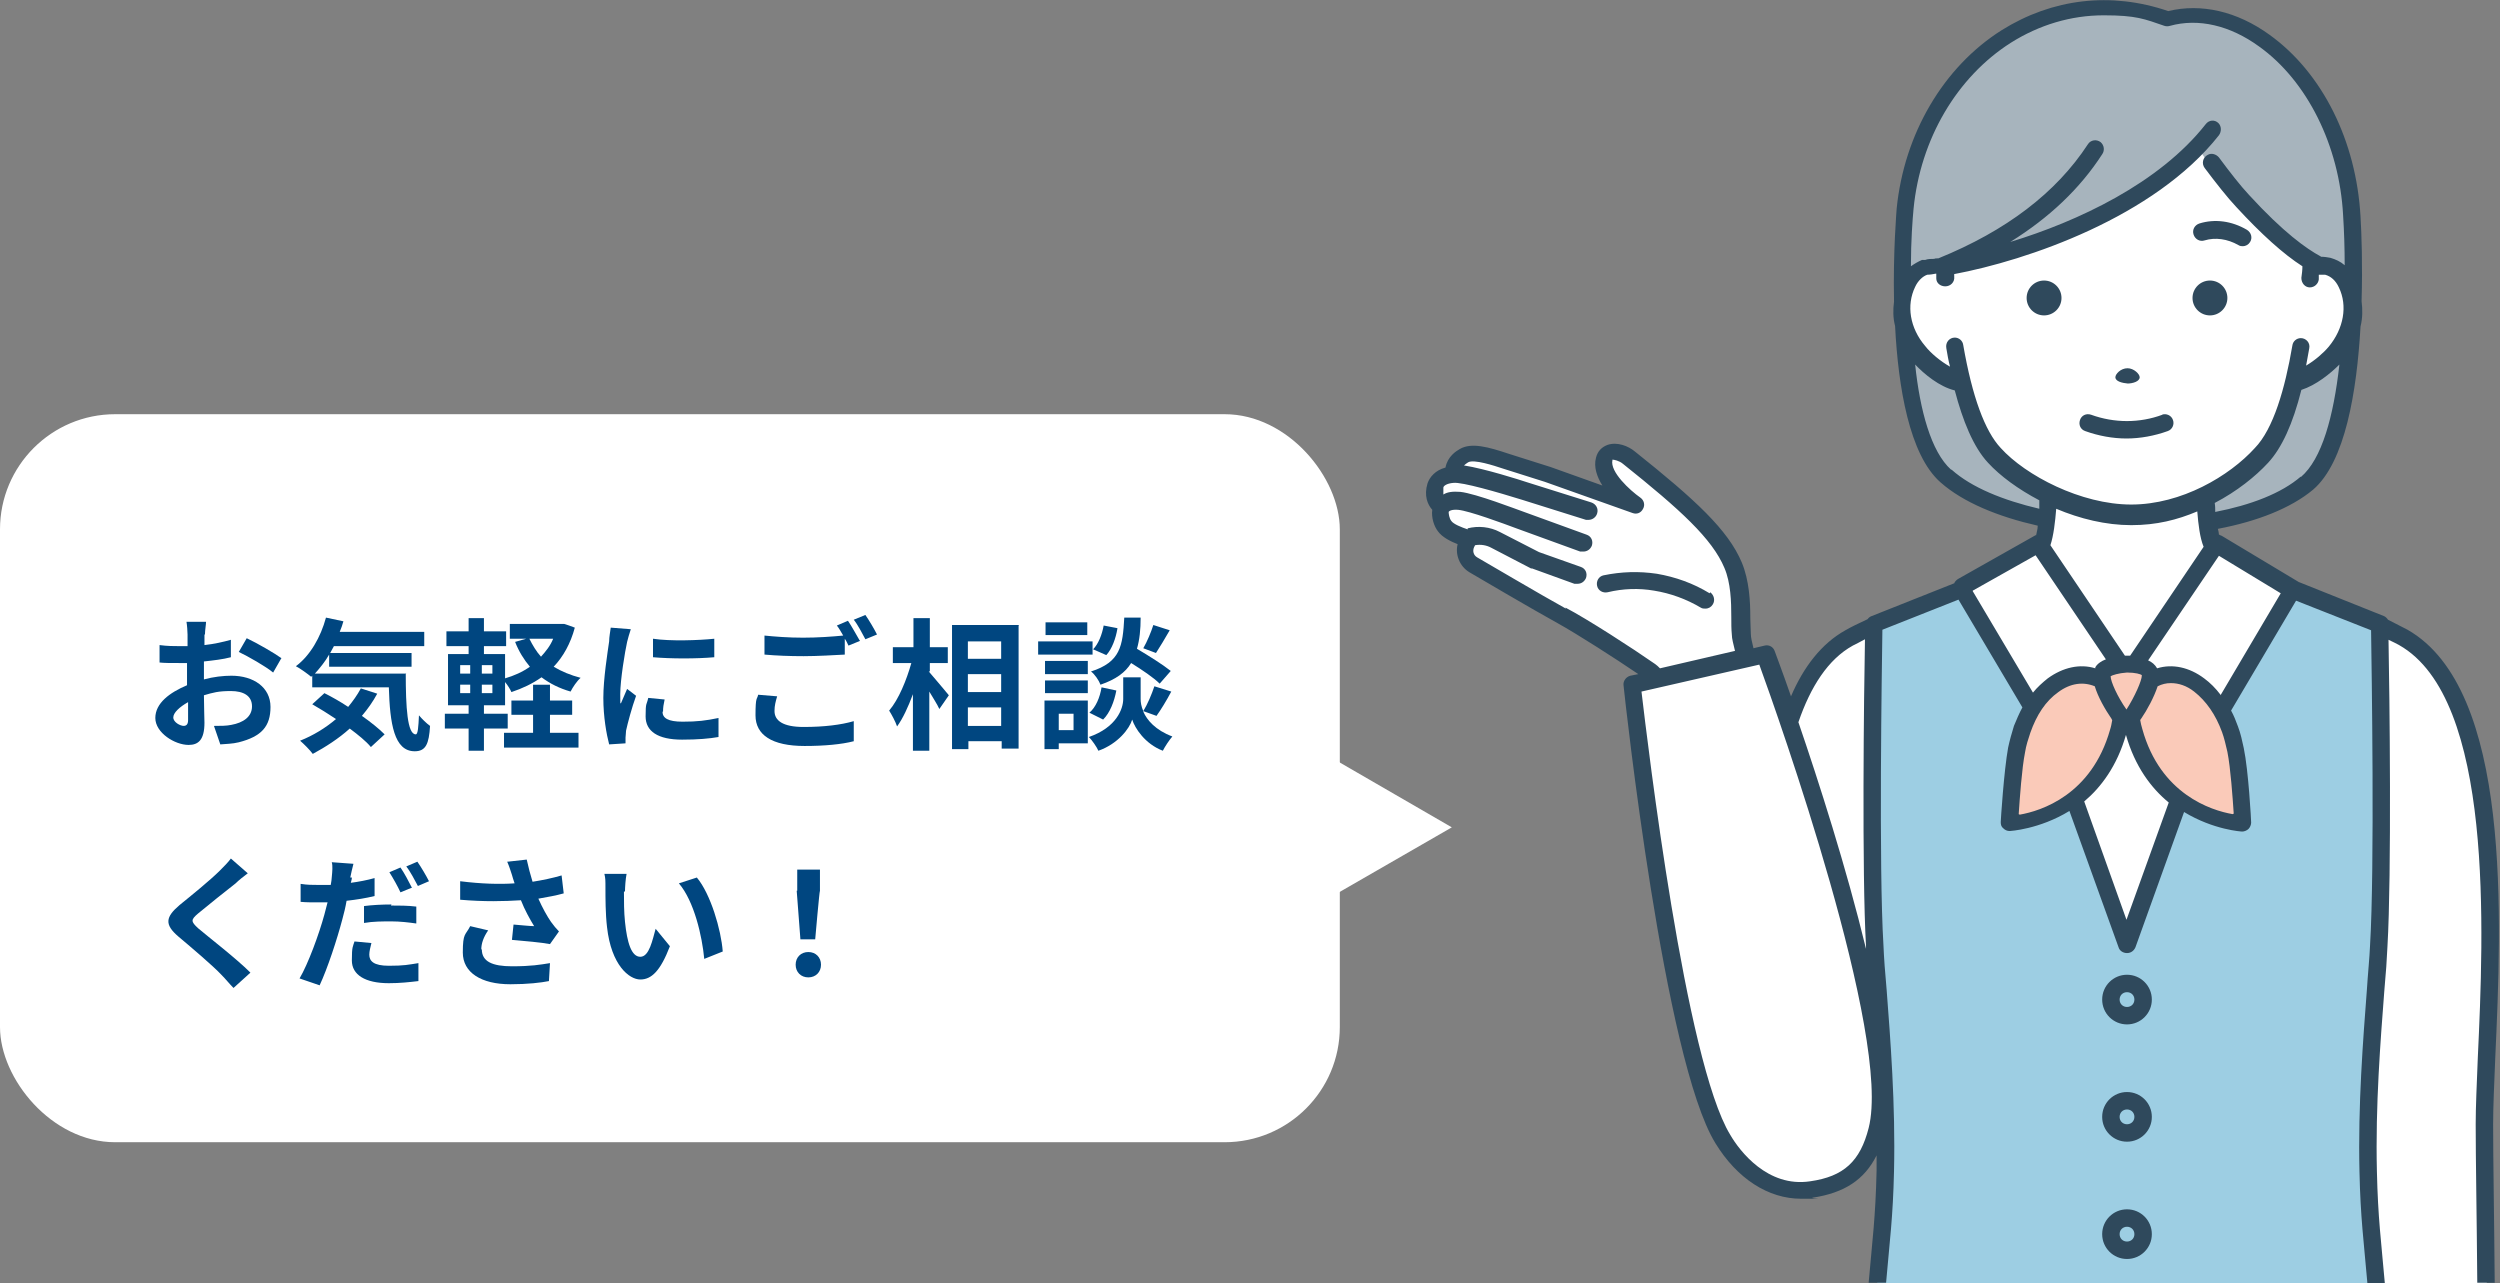 <?xml version="1.0" encoding="UTF-8"?><svg id="_レイヤー_2" xmlns="http://www.w3.org/2000/svg" viewBox="0 0 473.2 242.9"><rect x="0" y="0" width="473.2" height="242.9" fill="#808080" stroke="none"/><g id="_レイヤー_1-2"><g><g><g><path d="M470.4,212.9c0-19.3,7.3-79.2-15.4-92.1-1.1-.6-2.7-1.4-4.5-2.2,0,4.3,.8,45-.1,60.5-.6,9.5-2.5,25.9-2.1,42.7,.2,8.9,.8,13.1,1.5,21.2h20.9c-.1-12.8-.3-23.2-.3-30Z" fill="#fff"/><path d="M356.6,204.9c-.5-10.4-1.4-19.6-1.8-25.8-.9-15.6-.2-56.9-.1-60.6-2,.9-3.7,1.7-4.8,2.3-5.2,2.9-8.8,8.6-11.2,15.9-2.7-7.8-4.5-12.9-4.5-12.9l-3.6,.8-16.9,3.9-4.6,1.1s7.6,70.5,17.2,86.1c3.7,6.1,9.7,10.6,16.8,9.6,7-1.1,10.6-4.4,12.4-11.3,.6-2.4,.8-5.6,.5-9.3,.3,0,.5,.2,.8,.3Z" fill="#fff"/><path d="M356.6,204.9c.3,5.4,.4,11.1,.2,16.9-.2,8.9-.8,13.1-1.5,21.2h94.4c-.7-8.1-1.3-12.3-1.5-21.2-.4-16.8,1.5-33.2,2.1-42.7,.9-15.5,.2-56.3,.1-60.5,0-.2,0-.4,0-.4l-8.9-3.5-7.6-3-9.7,16.5-6.6,11.2-.6-.5c-6.7,18.6-14.4,40.2-14.4,40.2l-14.4-40-.4,.3-7.6-12.9-8.7-14.8-10.9,4.3-5.8,2.3s0,0,0,.3c0,3.7-.8,45,.1,60.6,.4,6.3,1.3,15.5,1.8,25.8Z" fill="#9dcee3"/><path d="M419.6,102.8l-.5,.8-15.4,22.8c-.6,0-1.2,0-1.8,0l-15.6-23-.4-.5-14.7,8.3,.2,.4,16.4,27.7,.4-.3,14.4,40s7.8-21.6,14.4-40.2l.6,.5,16.3-27.6h0c0,0-14.5-8.8-14.5-8.8Z" fill="#fff"/><path d="M423.1,142c-.3-1.3-.6-2.6-1-3.9-1.1-3.3-3-6.4-5.8-8.5-2.9-2.1-6.3-2.6-9.3-.8,.1-.7,.1-1.2,0-1.6-1-2-7.6-1.8-8.9,0-.3,.4-.3,.9-.1,1.6-3-1.8-6.4-1.3-9.3,.8-2.9,2.1-4.7,5.2-5.8,8.5-.4,1.3-.8,2.6-1,3.9-.8,4.3-1.3,13.9-1.3,13.9,0,0,15.8-.6,20.5-17.5,.2-.9,.5-1.8,.6-2.7,.5,.5,1.4,.5,1.9,0,.1,.9,.3,1.8,.6,2.6,4.7,16.9,20.5,17.5,20.5,17.5,0,0-.5-9.6-1.3-13.9Z" fill="#facab9"/><path d="M329.5,120.2c-.3-3.3,.2-8.7-1.6-13.1-2.4-5.7-8.1-11.1-19.7-20.3-1.4-1.1-4.1-2-4.7,.2-1,4,5.9,8.9,5.9,8.9l-16.6-5.9-8-2.5c-3.7-1.2-6.4-1.9-7.9-1-1,.6-2.1,1.4-2,3.5-2.1,.2-3.1,1.2-3.3,2.1-.9,2.9,1.2,4,1.2,4-.6,.8-.3,2.6,.5,3.6,1.1,1.4,4.6,2.4,4.6,2.4l-.4,.9c-.7,1.5-.1,3.2,1.3,4,0,0,12.5,7.4,16.8,9.7,4,2.2,12.4,7.6,16.8,10.7,.4,.3,.8,.7,1.2,1.3l16.9-3.9c-.4-1.7-.8-3.4-.9-4.5Z" fill="#fff"/></g><g><path d="M410.1,3.8c-24.1-8.6-47.1,9.8-49.7,35.9-.7,6.7-2.2,41.5,7.8,50.4,13.8,12.3,54.3,13.3,68.4,1.4,10.2-8.7,8.7-43.8,8.4-50.4-1.3-24.5-19.6-41.5-34.9-37.3Z" fill="#a7b4bd"/><path d="M444.3,54.2c-1.3-2.8-4-4.2-6.9-3,0-.5,0-1,.1-1.5-2.5-1.3-6.6-4.2-12.5-10.6-4.8-5.3-7.6-8.9-9.2-11.5-5.1,5.1-10.7,9.7-16.9,12.7-7.3,3.5-15.1,5.7-22.8,8-.4,.1-4.9,1.5-8.1,2,0,.3,0,.6,0,.9-3-1.4-5.8,0-7.1,2.9-2,4.3-1,9.2,2.1,13,1.6,1.9,5.1,4.9,8.3,5.3,1.5,5.9,3.5,11.1,6.2,14,2.3,2.6,5.9,5.2,10.1,7.2-.1,3.6-.5,7.7-1.4,9.7l15.6,23c.6,0,1.2,0,1.8,0l15.4-22.8c-1-1.7-1.4-5.7-1.5-9.4,4.3-2.1,8-5,10.6-7.8,2.7-2.9,4.7-8.1,6.2-14,3.1-.5,6.3-3.4,7.9-5.2,3.2-3.8,4.2-8.7,2.1-13Z" fill="#fff"/></g><g><path d="M455.9,119.3c-1-.5-2.3-1.2-3.9-2-.2-.3-.5-.6-.8-.7l-16-6.4c0,0-.1,0-.2-.1l-14.5-8.7c-.2,0-.3-.2-.5-.2,0-.3-.1-.7-.2-1.1,7.4-1.4,13.8-3.9,18-7.4,6.1-5.2,8.3-18.6,9-30.9,.4-1.6,.4-3.2,.2-4.8,.2-6.8,0-12.7-.2-16-.8-14.3-7.2-27.2-17.2-34.4-6.2-4.5-13-6-19.2-4.5-10.8-3.7-21.9-2.4-31.5,3.6-11.1,7-18.5,19.7-19.9,33.8,0,.2-.7,8-.5,17.6-.2,1.5-.2,3.1,.2,4.6,.6,11.6,2.7,24.4,8.6,29.6,4.3,3.8,10.9,6.5,18.4,8.2,0,.7-.2,1.2-.3,1.8,0,0,0,0-.1,0l-14.7,8.3c-.3,.2-.6,.5-.7,.8l-15.6,6.2c-.3,.1-.6,.3-.8,.6-1.7,.8-3.2,1.5-4.2,2.1-4.5,2.5-7.9,6.9-10.3,12.5-1.7-4.9-2.9-8-3.1-8.6-.3-.8-1.1-1.2-1.9-1l-2.1,.5c-.3-1.2-.5-2.1-.5-2.7,0-.8-.1-1.9-.1-3,0-3.2-.2-7.1-1.6-10.5-2.6-6.2-8.8-11.9-20.2-21-1.3-1.1-3.4-1.9-5.2-1.3-1.1,.4-1.9,1.2-2.2,2.4-.5,1.8,.2,3.7,1.2,5.3l-9.8-3.5-7.9-2.5c-3.9-1.3-7.1-2.2-9.3-.9-.7,.4-2.3,1.4-2.7,3.5-1.9,.5-3,1.8-3.4,3-.7,2.3,0,4,.9,5-.2,1.4,.3,3.1,1.1,4.1,.8,1.1,2.4,1.9,3.7,2.4-.5,2,.4,4.2,2.2,5.3,.5,.3,12.6,7.4,16.8,9.7,3.6,2,10.8,6.6,15.2,9.6l-1.5,.3c-.8,.2-1.4,1-1.3,1.8,.3,2.9,7.7,71,17.4,86.7,4.1,6.7,10,10.5,16.2,10.5s1.5,0,2.2-.2c6-.9,9.8-3.4,12.1-8,0,1,0,1.9,0,2.9-.2,8.9-.8,13.1-1.5,21.2h3.3c.7-8.1,1.3-12.3,1.5-21.1,.3-12.6-.7-25.2-1.4-34.4-.3-3.2-.5-6-.6-8.4-.9-14.7-.3-52.7-.2-59.7l14.4-5.7,12.1,20.4c-.6,1.1-1.1,2.3-1.6,3.5h0c-.4,1.3-.8,2.7-1.1,4.1-.8,4.4-1.4,13.8-1.4,14.1,0,.5,.1,.9,.5,1.2,.3,.3,.7,.5,1.2,.5s0,0,0,0c0,0,5.6-.3,11.3-3.8l9.3,25.8c.2,.7,.9,1.1,1.6,1.1s1.3-.4,1.6-1.1l9.2-25.6c5.6,3.4,10.9,3.7,11,3.7,0,0,0,0,0,0,.4,0,.9-.2,1.2-.5,.3-.3,.5-.8,.5-1.2,0-.4-.5-9.8-1.4-14.1-.3-1.4-.6-2.8-1.1-4.1-.4-1.1-.8-2.1-1.3-3l12.3-20.8,14.2,5.6c.1,7,.7,45-.2,59.7-.1,2.4-.4,5.2-.6,8.4-.7,9.2-1.7,21.8-1.4,34.4,.2,8.8,.8,13,1.5,21.1h3.3c-.7-8.1-1.3-12.3-1.5-21.2-.3-12.5,.7-24.9,1.4-34.1,.3-3.3,.5-6.1,.6-8.5,.8-13.7,.4-47.7,.2-58,.8,.4,1.5,.7,2,1,18,10.2,16,54.4,14.9,78.1-.2,5-.4,9.4-.4,12.6,0,6.7,.2,17.2,.3,30h3.3c-.1-12.8-.3-23.3-.3-30,0-3.2,.2-7.5,.4-12.5,1.2-26.1,3.2-69.8-16.6-81.1Zm-105.2,2.9c.6-.3,1.4-.7,2.3-1.2-.2,10.2-.6,44.3,.2,58.1,0,.1,0,.3,0,.5-3.7-15.3-9-31.8-12.8-42.9,2.3-6.7,5.6-11.9,10.3-14.5Zm-54.3-7c-4.2-2.3-16.6-9.6-16.8-9.7-.7-.4-.9-1.2-.6-1.9l.2-.4c1.1-.2,2.2,0,3.1,.5l7.5,3.9c0,0,.1,0,.2,0l8,2.9c.2,0,.4,0,.6,0,.7,0,1.3-.4,1.6-1.1,.3-.9-.1-1.8-1-2.1l-7.9-2.8-7.4-3.8c-1.9-1-4.1-1.2-6.1-.7h0s0,.2,0,.2c-1.2-.4-2.7-1-3.1-1.6-.4-.5-.5-1.4-.5-1.7,.1-.2,.6-.5,1.8-.4,2.1,.2,8.6,2.6,11,3.5l12.1,4.4c.2,0,.4,0,.6,0,.7,0,1.3-.4,1.6-1.1,.3-.9-.1-1.8-1-2.1l-12.1-4.4c-.9-.3-8.9-3.4-11.8-3.7-1.4-.1-2.4,0-3.2,.5,0-.3,0-.7,0-1.3,0-.3,.6-.8,1.9-.9,0,0,0,0,0,0,0,0,0,0,0,0,1.6-.2,8.5,1.8,13,3.2l12.1,3.8c.2,0,.3,0,.5,0,.7,0,1.4-.5,1.6-1.2,.3-.9-.2-1.8-1.1-2.1l-12.1-3.8c-1.5-.5-8.1-2.6-12-3.2,.2-.2,.5-.4,.8-.6,1.1-.6,4.8,.6,6.6,1.2l7.9,2.5,16.6,5.9c.8,.3,1.6,0,2-.8,.4-.7,.2-1.6-.5-2.1-2-1.4-5.8-4.9-5.3-7.1,0,0,0-.1,0-.1,.3,0,1.3,.2,2,.8,10.9,8.7,16.9,14.2,19.2,19.7,1.2,2.8,1.3,6.4,1.3,9.3,0,1.2,0,2.3,.1,3.3,0,.8,.3,1.8,.6,3.1l-14.2,3.3c-.3-.3-.6-.6-.9-.8h0c-4.3-3-12.8-8.5-17-10.7Zm57.3,98.3c-1.6,6.3-4.7,9.2-11.1,10.1-8,1.2-13.3-5.7-15.1-8.8-8.5-13.9-15.6-73.8-16.8-83.9l22.3-5.1c3.6,9.9,25.1,70.5,20.7,87.7Zm81.8-123.3c-3.7,3.2-9.5,5.4-16.2,6.7,0-.5,0-1.1-.1-1.7,4.2-2.2,7.7-5,10.1-7.6,2.6-2.8,4.7-7.4,6.3-13.8,2.8-.9,5.5-3.1,7.2-4.8-1.1,9.8-3.3,17.9-7.3,21.3Zm-65.7-38.3c13.9-2.6,38-10.8,50.2-26.3,.5-.7,.5-1.7-.1-2.3-.7-.7-1.8-.6-2.4,.2-8.8,11.2-24.2,18.4-37,22.3,7.4-4.6,13.2-10.1,17.4-16.6,.5-.7,.4-1.7-.3-2.3-.8-.6-1.9-.4-2.4,.4-6,9.2-15.5,16.4-28.3,21.6,0,0,0,0-.1,0-.3,0-.5,0-.7,.1-.6,0-1.2,0-1.7,.2,0,0-.2,0-.3,0-.1,0-.2,0-.3,0-.7,.3-1.4,.7-2.1,1.2,0-4.8,.3-8.8,.5-10.9,1.3-13.2,8.2-24.9,18.4-31.4,5.4-3.4,11.4-5.2,17.6-5.2s7.7,.7,11.5,2c.3,.1,.7,.1,1,0,5.4-1.5,11.4-.1,16.9,3.9,9.1,6.5,15.2,18.8,15.9,31.9,.2,3.1,.3,6.3,.3,9.5-.8-.7-1.7-1.1-2.7-1.4-.6-.1-1.1-.2-1.7-.2,0,0-.1,0-.2-.1-2.6-1.4-7-4.5-13.5-11.6-1.6-1.7-3.7-4.4-5.7-7.1-.5-.6-1.4-.9-2.1-.5-1,.5-1.2,1.7-.6,2.5,2.1,2.8,4.3,5.6,6,7.4,4.7,5.1,8.9,8.9,12.5,11.2,0,.7-.1,1.5-.2,2.2,0,1,.7,1.8,1.6,1.8h0c.9,0,1.6-.7,1.7-1.5,0-.3,0-.6,0-.9,.2,0,.4,0,.5,0,.2,0,.5,0,.7,0,1.1,.3,2,1.1,2.6,2.4,1.7,3.5,.9,7.8-1.9,11.2-1,1.2-2.6,2.6-4.3,3.6,.2-1.1,.4-2.2,.6-3.3,.2-1-.6-1.9-1.6-1.9h0c-.8,0-1.5,.6-1.6,1.4-1.4,8.2-3.6,15.8-7.1,19.4-4.8,5.3-13.9,10.7-23.4,10.7s-20-5.5-24.7-10.7c-3-3.2-5.4-9.7-7.1-19.5-.1-.8-.8-1.4-1.6-1.4h0c-1,0-1.8,.9-1.6,2,.2,1.2,.4,2.4,.7,3.5-1.8-1-3.7-2.6-4.7-3.9-2.9-3.4-3.6-7.7-1.9-11.2,.5-1.1,1.4-2,2.3-2.3,.5,0,1.1-.1,1.6-.2,0,0,0,0,.1,0,0,.3,0,.6,0,.9,0,.9,.8,1.5,1.7,1.5h0c1,0,1.8-.8,1.7-1.8,0-.4,0-.8-.1-1.2Zm33.4,72.2c-.3,0-.6,0-1,0l-14.1-20.9c.6-1.8,.9-4.4,1.1-6.9,4.5,1.9,9.4,3.1,14.2,3.1s8.7-1,12.5-2.6c.2,2.5,.5,5,1.2,6.7l-13.9,20.6Zm2.2,3.8c0,.9-1.3,3.9-2.9,6.4-1.7-2.4-3-5.3-3-6.3,.3-.2,1.5-.6,3.1-.7,1.6,0,2.6,.3,2.8,.5Zm-36.1-39c-3.8-3.4-5.9-11.3-6.8-19.9,1.7,1.8,4.6,4.2,7.5,4.9,1.5,5.7,3.5,10.7,6.3,13.7,2.3,2.5,5.7,5,9.7,7.1,0,.5,0,1.1,0,1.6-6.8-1.6-12.8-4-16.6-7.4Zm4.1,22.9l11.9-6.7,13.3,19.7c-.8,.3-1.6,.8-2,1.5,0,0,0,.1,0,.2-2.9-.9-6.1-.2-9,1.9-1,.8-2,1.7-2.8,2.7l-11.4-19.2Zm8.7,42.3c.2-3,.6-8.7,1.2-11.7,.2-1.3,.6-2.5,1-3.7,1.2-3.4,2.9-6,5.3-7.7,2.3-1.7,4.7-2,6.9-1.1,.6,2,1.9,4.3,3.2,6.2,0,0,0,.1,.1,.2-.1,.6-.2,1.2-.4,1.8-3.5,12.4-13.1,15.4-17.1,16.1Zm20.4,20l-8-22.4c3.2-2.7,6.2-6.7,7.9-12.6,1.7,6,4.8,10.1,8.1,12.8l-8,22.2Zm20.1-20c-4.1-.7-13.7-3.8-17.1-16.1-.2-.6-.3-1.2-.4-1.7,0,0,.1-.2,.2-.3,1.1-1.6,2.4-4,3.1-6.1,.8-.4,1.6-.6,2.5-.6,1.5,0,3,.5,4.4,1.6,2.3,1.8,4.1,4.4,5.3,7.7h0c.4,1.1,.7,2.4,1,3.7,.6,3,1,8.7,1.2,11.7Zm-2.3-22.6c-.9-1.2-2-2.3-3.1-3.1-2.8-2.1-6-2.8-8.9-1.9-.4-.7-1-1.2-1.7-1.5l13.4-19.8,11.7,7.1-11.4,19.3Z" fill="#2f495c"/><g><path d="M402.6,184.5c-2.6,0-4.7,2.1-4.7,4.7s2.1,4.7,4.7,4.7,4.7-2.1,4.7-4.7-2.1-4.7-4.7-4.7Zm0,6.1c-.8,0-1.4-.6-1.4-1.4s.6-1.4,1.4-1.4,1.4,.6,1.4,1.4-.6,1.4-1.4,1.4Z" fill="#2f495c"/><path d="M402.6,206.7c-2.6,0-4.7,2.1-4.7,4.7s2.1,4.7,4.7,4.7,4.7-2.1,4.7-4.7-2.1-4.7-4.7-4.7Zm0,6.1c-.8,0-1.4-.6-1.4-1.4s.6-1.4,1.4-1.4,1.4,.6,1.4,1.4-.6,1.4-1.4,1.4Z" fill="#2f495c"/><path d="M402.6,228.9c-2.6,0-4.7,2.1-4.7,4.7s2.1,4.7,4.7,4.7,4.7-2.1,4.7-4.7-2.1-4.7-4.7-4.7Zm0,6.1c-.8,0-1.4-.6-1.4-1.4s.6-1.4,1.4-1.4,1.4,.6,1.4,1.4-.6,1.4-1.4,1.4Z" fill="#2f495c"/></g><g><circle cx="386.9" cy="56.4" r="3.3" fill="#2f495c"/><circle cx="418.3" cy="56.4" r="3.3" fill="#2f495c"/><path d="M402.6,72.6c1.1,0,2.4-.4,2.4-1.2,0-.6-1.1-1.7-2.3-1.7h0c-1.3,0-2.3,1.1-2.3,1.7,0,.8,1.3,1.1,2.4,1.2Z" fill="#2f495c"/><path d="M415.2,44.4c.3,.9,1.2,1.4,2.1,1.1,2-.6,4.3-.3,6.4,.9,.3,.2,.6,.2,.8,.2,.6,0,1.1-.3,1.4-.8,.5-.8,.2-1.8-.6-2.3-2.9-1.7-6.1-2.1-9-1.2-.9,.3-1.4,1.2-1.1,2.1Z" fill="#2f495c"/><path d="M409.3,78.5c-4.3,1.6-9.1,1.6-13.5,0-.9-.3-1.8,.1-2.1,1-.3,.9,.1,1.8,1,2.1,2.5,.9,5.2,1.4,7.8,1.4s5.3-.5,7.8-1.4c.9-.3,1.3-1.3,1-2.1-.3-.9-1.3-1.3-2.1-1Z" fill="#2f495c"/></g><path d="M323.6,112.3c-3.1-1.9-6.5-3.1-10-3.7-3.4-.5-6.7-.4-10.1,.3-.9,.2-1.4,1.1-1.2,2,.2,.9,1.1,1.4,2,1.2,2.9-.7,5.9-.8,8.8-.3,3.1,.5,6.1,1.6,8.8,3.2,.3,.2,.6,.2,.9,.2,.6,0,1.1-.3,1.4-.8,.5-.8,.2-1.8-.5-2.3Z" fill="#2f495c"/></g></g><rect y="78.4" width="253.6" height="137.8" rx="21.8" ry="21.8" fill="#fff"/><g><path d="M38.7,120.2c0,.6,0,1.2,0,1.9,1.8-.2,3.6-.6,5-1v3.3c-1.5,.4-3.3,.6-5.1,.8,0,.8,0,1.6,0,2.4v1c1.8-.5,3.7-.7,5.2-.7,4.2,0,7.4,2.2,7.4,5.9s-1.7,5.6-6,6.7c-1.2,.3-2.4,.3-3.5,.4l-1.2-3.5c1.2,0,2.4,0,3.3-.2,2.2-.4,3.9-1.5,3.9-3.5s-1.6-2.9-4-2.9-3.4,.3-5.1,.8c0,2.1,.1,4.2,.1,5.2,0,3.3-1.2,4.2-3,4.2-2.6,0-6.3-2.3-6.3-5.1s2.7-4.8,6-6.2c0-.6,0-1.3,0-1.9v-2.3c-.5,0-1,0-1.4,0-1.8,0-2.9,0-3.8-.1v-3.3c1.5,.2,2.7,.2,3.7,.2s1,0,1.6,0c0-.9,0-1.7,0-2.2s-.1-1.9-.2-2.4h3.7c0,.5-.2,1.6-.2,2.3Zm-4,17.2c.5,0,.9-.2,.9-1.1s0-1.9,0-3.4c-1.6,.9-2.8,2-2.8,2.9s1.3,1.6,2,1.6Zm18.6-12.9l-1.6,2.8c-1.3-1.1-4.8-3.1-6.5-3.9l1.5-2.6c2.1,1,5.2,2.8,6.6,3.8Z" fill="#004680"/><path d="M76.8,127.4c0,6.5,.3,11.6,1.9,11.6,.4,0,.5-1.4,.6-3.6,.6,.7,1.4,1.5,2.1,2-.2,3.4-.8,4.8-2.9,4.8-3.9,0-4.7-5.2-4.9-12.1h-14.5v-2.2l-.2,.2c-.6-.5-2.1-1.6-2.9-2,2.7-2,4.7-5.5,5.7-9.2l3.3,.7c-.2,.7-.4,1.3-.7,2h16v2.7h-17.1c-.2,.4-.5,.9-.7,1.3h15.4v2.6h-15.6v-2.3c-.8,1.4-1.8,2.6-2.7,3.6h17.3Zm-5.4,3.9c-.8,1.5-1.8,2.9-2.9,4.2,1.7,1.2,3.2,2.4,4.3,3.5l-2.6,2.4c-.9-1.1-2.4-2.3-4-3.5-2.1,1.9-4.6,3.5-7,4.8-.5-.7-1.7-1.9-2.4-2.5,2.5-1,4.8-2.4,6.8-4.1-1.5-1-3.1-2-4.5-2.8l2.3-2.1c1.4,.7,3,1.6,4.5,2.6,.9-1.1,1.7-2.2,2.4-3.5l3.1,1Z" fill="#004680"/><path d="M108.8,118.8c-.8,3-2.2,5.5-4,7.4,1.5,.9,3.2,1.6,5.1,2.1-.7,.6-1.5,1.8-1.9,2.6-2.1-.6-3.9-1.5-5.5-2.7-1.7,1.2-3.6,2.1-5.7,2.8-.2-.5-.7-1.3-1.2-1.9v4.4h-4v1.6h4.5v2.8h-4.5v4.2h-2.9v-4.2h-4.5v-2.8h4.5v-1.6h-3.9v-9.7h3.9v-1.5h-4.2v-2.8h4.2v-2.5h2.9v2.5h4.2v2.8h-4.2v1.5h4v4.6c1.7-.5,3.3-1.2,4.7-2.2-1.1-1.3-2.1-2.9-2.8-4.7l2.1-.6h-3.1v-2.8h10.2c0-.1,2.1,.7,2.1,.7Zm-21.7,8.7h1.9v-1.6h-1.9v1.6Zm0,3.7h1.9v-1.6h-1.9v1.6Zm6.1-5.3h-2v1.6h2v-1.6Zm0,3.7h-2v1.6h2v-1.6Zm10.9,9.1h5.4v2.8h-14.1v-2.8h5.5v-3.4h-4.1v-2.7h4.1v-3h3.2v3h4.2v2.7h-4.2v3.4Zm-3.9-17.8c.6,1.2,1.3,2.4,2.2,3.4,.9-1,1.8-2.1,2.3-3.4h-4.6Z" fill="#004680"/><path d="M118.7,121.5c-.4,1.8-1.3,7.2-1.3,9.9s0,1.2,.1,1.8c.4-.9,.8-1.9,1.2-2.8l1.7,1.3c-.8,2.2-1.6,5.2-1.9,6.6,0,.4-.1,1-.1,1.3s0,.7,0,1.1l-3.1,.2c-.5-1.9-1.1-5.2-1.1-8.8s.8-8.6,1.1-10.7c0-.8,.2-1.8,.3-2.6l3.8,.3c-.2,.6-.6,1.9-.7,2.4Zm6.7,13.2c0,1.2,1,1.9,3.8,1.9s4.4-.2,6.8-.7v3.6c-1.7,.3-3.9,.5-6.9,.5-4.6,0-6.9-1.6-6.9-4.4s.2-2.1,.5-3.5l3.1,.3c-.2,.9-.3,1.5-.3,2.3Zm9.8-13.8v3.5c-3.3,.3-8.2,.3-11.6,0v-3.5c3.3,.5,8.7,.3,11.6,0Z" fill="#004680"/><path d="M146.6,134.6c0,1.8,1.6,3,5.5,3s7.1-.4,9.5-1.1v3.8c-2.3,.6-5.6,.9-9.3,.9-6.2,0-9.3-2.1-9.3-5.8s.3-2.9,.5-3.9l3.6,.3c-.3,1-.5,1.8-.5,2.7Zm16.2-13.3l-2.2,.9c-.2-.4-.4-.9-.7-1.3v3c-1.9,.1-5.2,.3-7.8,.3s-5.2-.1-7.4-.3v-3.6c2,.2,4.5,.4,7.3,.4s5.5-.2,7.6-.4c-.4-.7-.8-1.4-1.2-1.9l2.1-.9c.7,1,1.6,2.7,2.2,3.7Zm3.2-1.2l-2.2,.9c-.6-1.1-1.4-2.7-2.2-3.7l2.2-.9c.7,1,1.7,2.7,2.2,3.7Z" fill="#004680"/><path d="M175.8,127.1c.9,1,3.2,3.8,3.8,4.5l-1.8,2.6c-.4-.9-1.2-2.1-1.9-3.3v11.2h-3.1v-10.7c-.9,2.4-1.9,4.6-3,6.1-.3-.9-1-2.2-1.5-3,1.8-2.1,3.3-5.8,4.2-9h-3.5v-3h3.9v-5.5h3.1v5.5h3.4v3h-3.4v1.6Zm17-8.7v23.3h-3.2v-1.4h-6.3v1.5h-3.1v-23.5h12.7Zm-9.6,3v3.3h6.3v-3.3h-6.3Zm0,6.2v3.4h6.3v-3.4h-6.3Zm6.3,9.8v-3.5h-6.3v3.5h6.3Z" fill="#004680"/><path d="M206.8,123.9h-10.3v-2.5h10.3v2.5Zm-.9,16.8h-5.5v1.1h-2.7v-9.2h8.2v8.2Zm0-13.1h-8.1v-2.5h8.1v2.5Zm-8.1,1.2h8.1v2.4h-8.1v-2.4Zm8-8.6h-7.9v-2.4h7.9v2.4Zm-5.4,14.9v3.1h2.8v-3.1h-2.8Zm16-.4c.7,1.6,2.3,3.5,5.5,4.7-.6,.7-1.4,1.9-1.8,2.7-3.4-1.3-5.3-4.3-5.8-5.9-.5,1.7-2.7,4.6-6.4,5.9-.3-.7-1.2-2-1.8-2.6,5.2-1.8,6.5-5.3,6.5-7.2v-4.1h3.3v4.1c0,.6,.1,1.4,.5,2.3,.8-1.3,1.6-3.2,2.1-4.7l3.2,1c-.9,1.7-2,3.5-2.8,4.6l-2.5-.9Zm-10.2,.2c1.2-1,2-2.9,2.3-4.8l2.8,.6c-.4,2.1-1.2,4.2-2.5,5.5l-2.6-1.3Zm13.3-5.5c-1.1-1.1-3.3-2.6-5.4-3.9-1.1,1.8-2.9,3.1-5.8,4.1-.3-.8-1.1-2-1.8-2.5,5.6-1.8,6-4.8,6.3-10.2h3.1c0,2.2-.2,4.2-.7,5.9,2.2,1.3,4.9,3,6.4,4.2l-2.1,2.4Zm-8-10.4c-.3,1.8-1,3.8-2.1,5l-2.5-1.1c1-1,1.7-2.8,2-4.5l2.6,.5Zm9.9,.3c-.9,1.6-1.9,3.2-2.6,4.3l-2.4-.9c.7-1.2,1.5-3.1,1.9-4.4l3.1,1Z" fill="#004680"/><path d="M44.6,167.2c-1.8,1.4-5.3,4.2-7.1,5.7-1.4,1.2-1.4,1.5,0,2.8,2,1.7,7.2,5.7,9.9,8.4l-3.2,2.9c-.8-.8-1.5-1.7-2.3-2.5-1.6-1.7-5.6-5.1-8.1-7.2-2.7-2.3-2.5-3.7,.2-6,2.1-1.7,5.8-4.7,7.6-6.5,.8-.8,1.6-1.6,2.1-2.3l3.2,2.8c-.8,.6-1.7,1.3-2.3,1.9Z" fill="#004680"/><path d="M66.6,166.1c0,.3-.1,.6-.2,1,1.5-.2,3.1-.5,4.5-.9v3.4c-1.6,.4-3.5,.7-5.3,.9-.2,1.2-.5,2.4-.8,3.5-1,3.8-2.8,9.3-4.3,12.5l-3.8-1.3c1.6-2.7,3.7-8.4,4.7-12.1,.2-.7,.4-1.5,.6-2.3-.6,0-1.2,0-1.8,0-1.3,0-2.3,0-3.3-.1v-3.4c1.3,.2,2.2,.2,3.3,.2s1.6,0,2.4,0c.1-.6,.2-1.1,.2-1.5,.1-1,.2-2.1,0-2.8l4.1,.3c-.2,.8-.5,2-.6,2.6Zm3.3,14.6c0,1.2,.8,2.1,3.7,2.1s3.7-.2,5.6-.5v3.4c-1.7,.2-3.5,.4-5.6,.4-4.5,0-7-1.6-7-4.3s.2-2.6,.5-3.6l3.2,.3c-.2,.8-.4,1.6-.4,2.2Zm4.1-9.3c1.5,0,3.2,0,4.8,.2v3.2c-1.4-.2-3.1-.4-4.7-.4s-3.5,0-5.2,.3v-3.2c1.5-.2,3.4-.3,5.2-.3Zm4-3.4l-2.2,.9c-.5-1.1-1.4-2.7-2.1-3.8l2.1-.9c.7,1,1.6,2.7,2.1,3.7Zm3.2-1.2l-2.1,.9c-.6-1.1-1.4-2.7-2.2-3.7l2.1-.9c.7,1,1.7,2.7,2.2,3.7Z" fill="#004680"/><path d="M96.1,163.1l3.6-.4c.3,1.4,.7,2.9,1.1,4.2,1.9-.3,3.8-.7,5.5-1.2l.4,3.4c-1.4,.4-3.1,.7-4.8,1,.8,1.8,1.7,3.4,2.4,4.4,.5,.7,1,1.3,1.5,1.8l-1.7,2.4c-1.5-.3-4.9-.6-7.2-.8l.3-2.9c1.3,.1,3.1,.3,3.9,.3-.8-1.3-1.8-3.1-2.5-4.9-3.2,.2-6.9,.3-11.5-.1v-3.5c4,.5,7.5,.6,10.3,.4-.2-.6-.4-1.2-.5-1.6-.2-.6-.5-1.6-.9-2.5Zm-4.9,16.6c0,2.3,2,3.2,5.7,3.2s5.3-.3,7.2-.6l-.2,3.4c-1.5,.3-4,.6-7.3,.6-5.5,0-9-2.2-9-6s.5-3.2,1.4-5l3.4,.8c-.9,1.3-1.3,2.5-1.3,3.6Z" fill="#004680"/><path d="M118.1,168.8c0,1.8,0,3.8,.2,5.7,.4,3.9,1.2,6.6,2.9,6.6s2.3-3.2,2.9-5.3l2.7,3.3c-1.8,4.7-3.5,6.3-5.6,6.3s-5.5-2.7-6.3-9.9c-.3-2.5-.3-5.6-.3-7.3s0-1.9-.2-2.8h4.2c-.2,1-.3,2.6-.3,3.3Zm18.7,11.3l-3.5,1.4c-.4-4.3-1.9-10.9-4.8-14.3l3.4-1.1c2.6,3.1,4.6,9.9,4.9,14Z" fill="#004680"/><path d="M150.6,182.6c0-1.4,1-2.4,2.4-2.4s2.4,1,2.4,2.4-1,2.4-2.4,2.4-2.4-1-2.4-2.4Zm.3-14v-4c-.1,0,4.3,0,4.3,0v4c-.1,0-.9,9.2-.9,9.2h-2.8l-.7-9.2Z" fill="#004680"/></g><polygon points="274.8 156.6 237.3 134.9 237.3 178.2 274.8 156.6" fill="#fff"/></g></g></svg>
